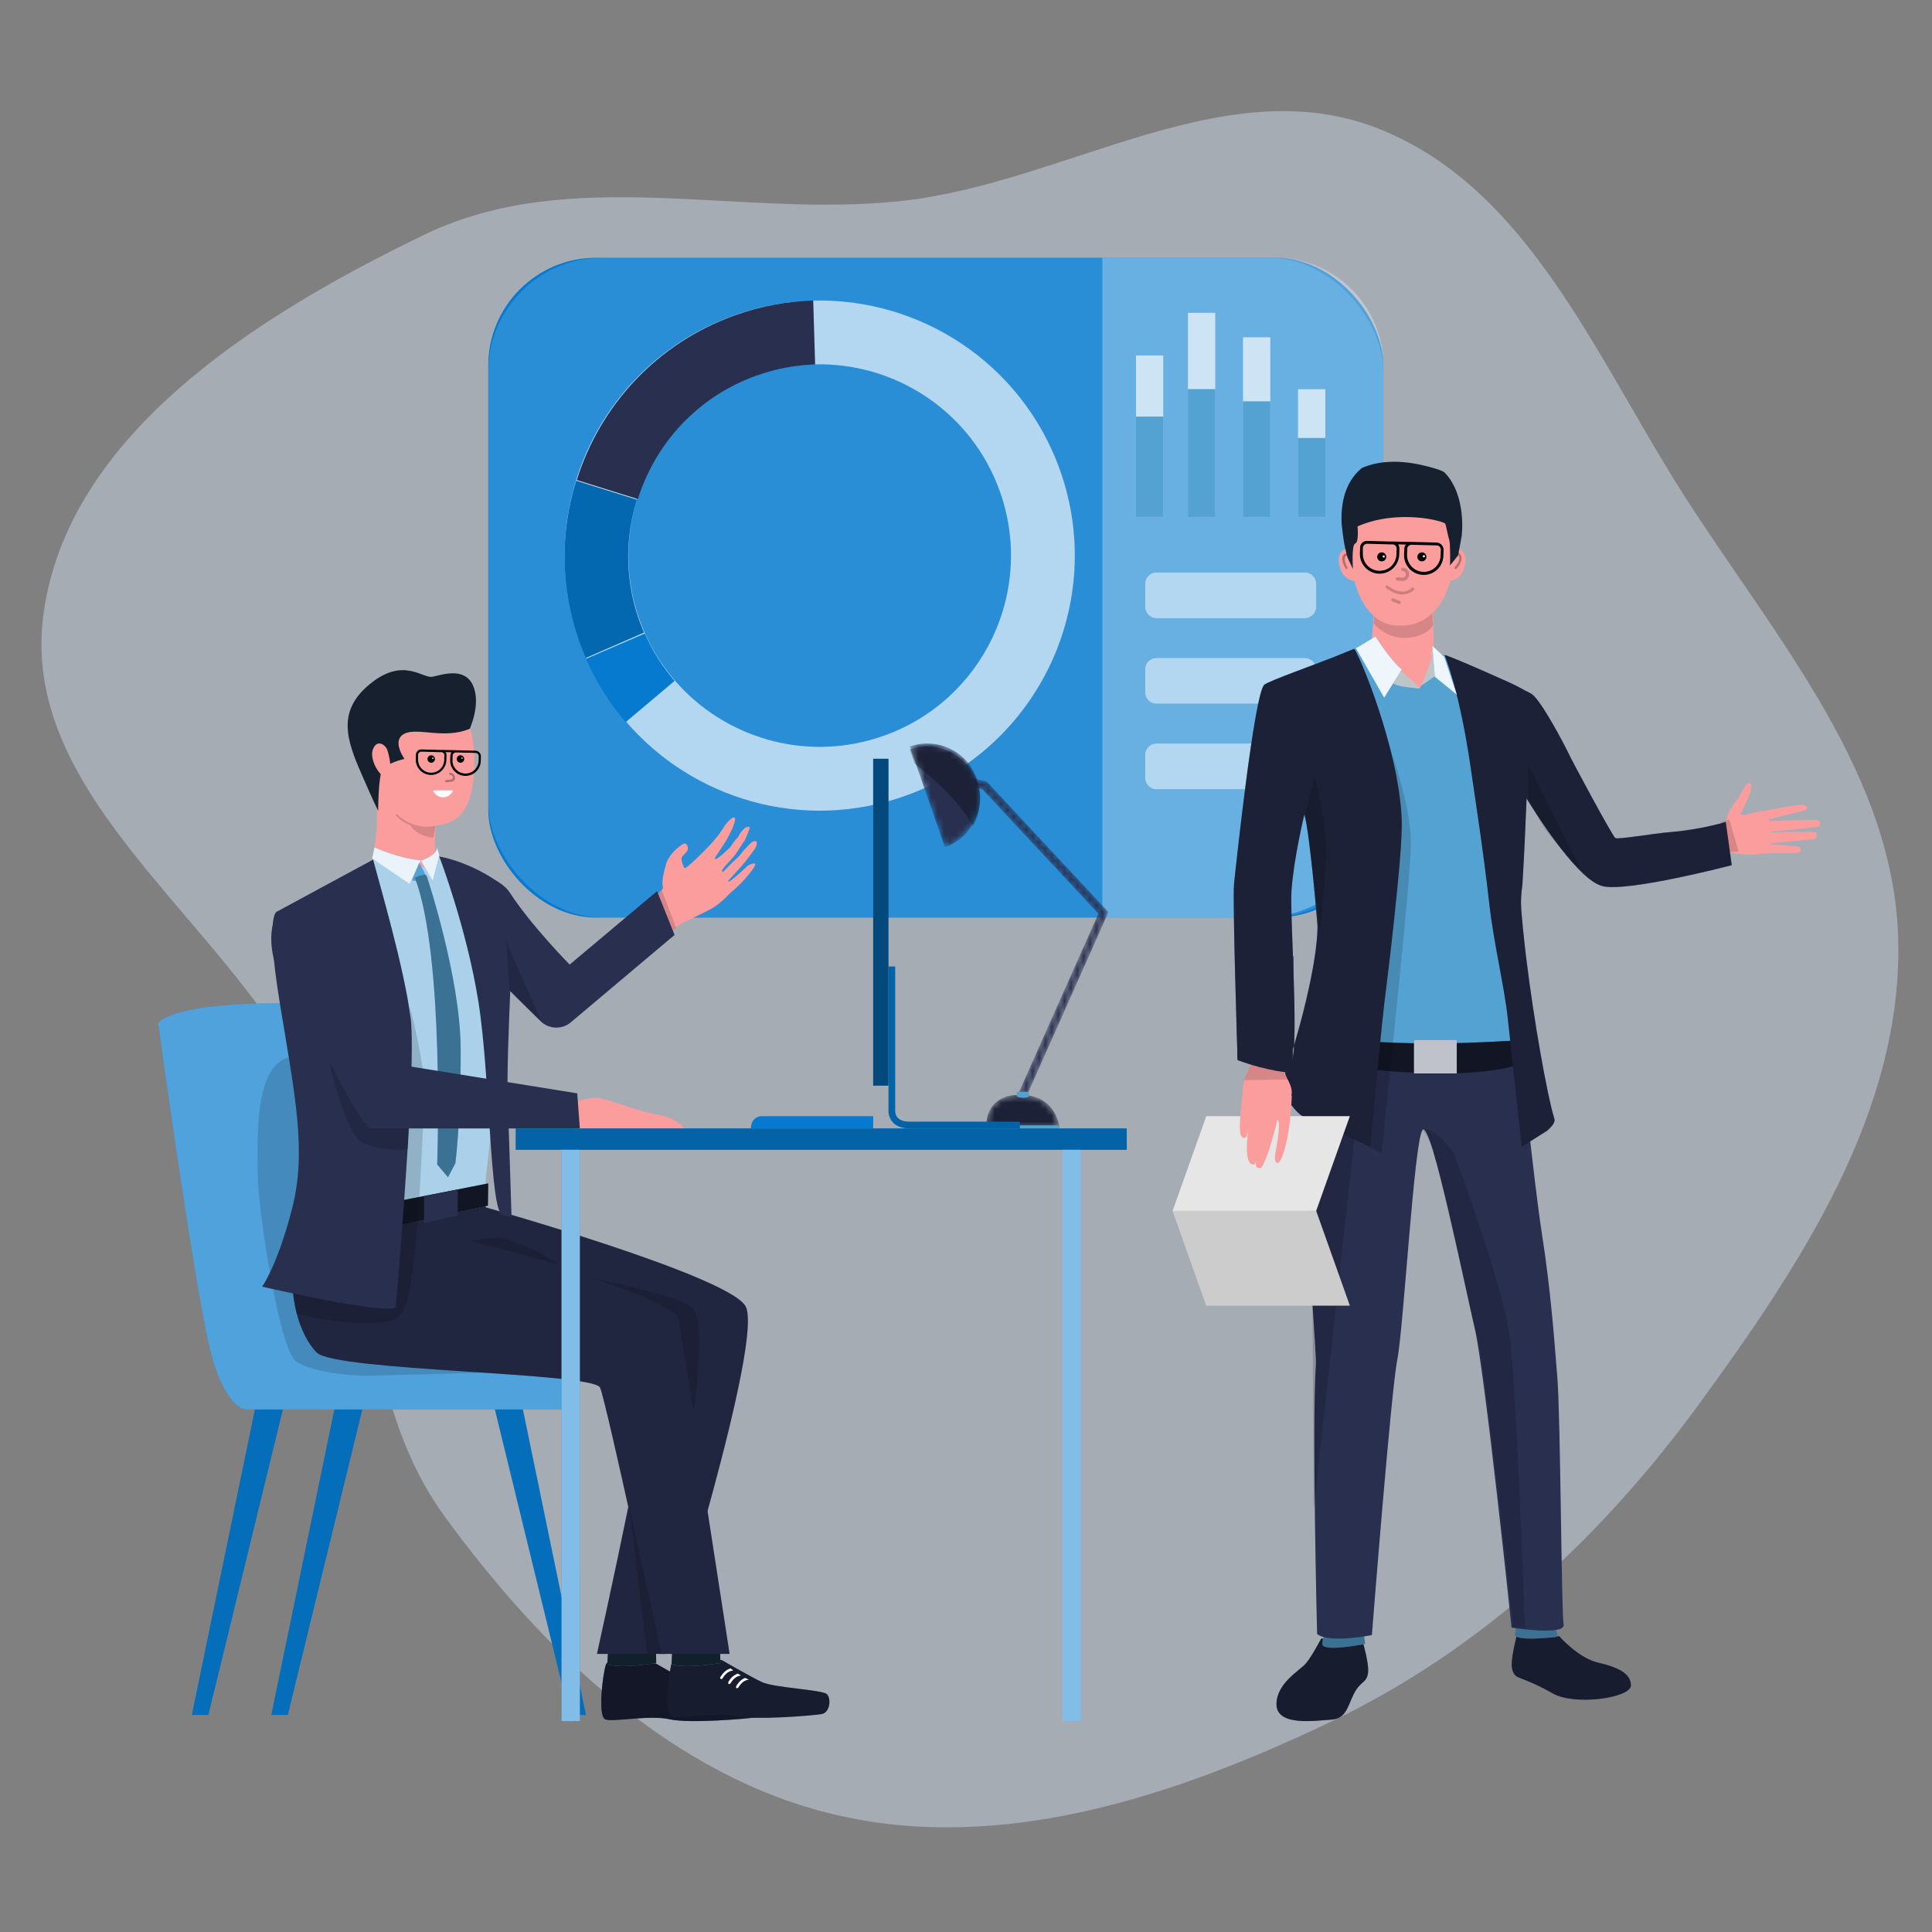 <svg width="304" height="304" viewBox="0 0 304 304" fill="none" xmlns="http://www.w3.org/2000/svg">
<rect x="0" y="0" width="304" height="304" fill="#808080" stroke="none"/>
<path opacity="0.45" fill-rule="evenodd" clip-rule="evenodd" d="M298.698 148.36C299.142 175.174 283.281 199.068 267.486 220.741C252.099 241.855 232.947 259.676 209.372 270.933C185.09 282.527 157.867 291.676 131.655 285.598C105.955 279.639 85.516 259.926 69.97 238.611C56.191 219.717 59.051 194.345 49.527 172.987C37.443 145.887 3.068 126.39 6.804 96.954C10.438 68.31 40.791 49.478 66.793 36.923C89.951 25.741 116.636 34.468 142.19 31.583C167.566 28.718 192.477 10.984 216.357 20.035C240.5 29.184 251.183 56.445 265.126 78.174C279.421 100.453 298.26 121.894 298.698 148.36Z" fill="#D6E2F4"/>
<rect x="76.817" y="40.553" width="140.865" height="103.835" rx="17" fill="#057ACF"/>
<rect opacity="0.15" x="76.817" y="40.553" width="140.865" height="103.835" rx="18" fill="white"/>
<g style="mix-blend-mode:overlay" opacity="0.3">
<path d="M173.452 40.553H200.683C210.072 40.553 217.683 48.164 217.683 57.553V125.05C217.683 135.73 209.025 144.387 198.346 144.387H173.452V40.553Z" fill="white"/>
</g>
<path fill-rule="evenodd" clip-rule="evenodd" d="M178.74 81.413H183.067V55.935H178.74V81.413Z" fill="#057ACF"/>
<path opacity="0.8" fill-rule="evenodd" clip-rule="evenodd" d="M178.74 81.413H183.067V55.935H178.74V81.413Z" fill="white"/>
<path fill-rule="evenodd" clip-rule="evenodd" d="M186.914 81.414H191.241V49.206H186.914V81.414Z" fill="#057ACF"/>
<path opacity="0.8" fill-rule="evenodd" clip-rule="evenodd" d="M186.914 81.414H191.241V49.206H186.914V81.414Z" fill="white"/>
<path fill-rule="evenodd" clip-rule="evenodd" d="M195.567 81.414H199.894V53.052H195.567V81.414Z" fill="#057ACF"/>
<path opacity="0.8" fill-rule="evenodd" clip-rule="evenodd" d="M195.567 81.414H199.894V53.052H195.567V81.414Z" fill="white"/>
<path fill-rule="evenodd" clip-rule="evenodd" d="M204.222 81.414H208.549V61.224H204.222V81.414Z" fill="#057ACF"/>
<path opacity="0.8" fill-rule="evenodd" clip-rule="evenodd" d="M204.222 81.414H208.549V61.224H204.222V81.414Z" fill="white"/>
<path fill-rule="evenodd" clip-rule="evenodd" d="M178.74 81.413H183.067V65.55H178.74V81.413Z" fill="#54A2D2"/>
<path fill-rule="evenodd" clip-rule="evenodd" d="M186.914 81.414H191.241V61.224H186.914V81.414Z" fill="#54A2D2"/>
<path fill-rule="evenodd" clip-rule="evenodd" d="M195.567 81.414H199.894V63.147H195.567V81.414Z" fill="#54A2D2"/>
<path fill-rule="evenodd" clip-rule="evenodd" d="M204.222 81.414H208.549V68.915H204.222V81.414Z" fill="#54A2D2"/>
<path fill-rule="evenodd" clip-rule="evenodd" d="M205.319 97.277H181.969C180.983 97.277 180.183 96.473 180.183 95.483V91.861C180.183 90.868 180.983 90.066 181.969 90.066H205.319C206.308 90.066 207.106 90.868 207.106 91.861V95.483C207.106 96.473 206.308 97.277 205.319 97.277Z" fill="#057ACF"/>
<path opacity="0.7" fill-rule="evenodd" clip-rule="evenodd" d="M205.319 97.277H181.969C180.983 97.277 180.183 96.473 180.183 95.483V91.861C180.183 90.868 180.983 90.066 181.969 90.066H205.319C206.308 90.066 207.106 90.868 207.106 91.861V95.483C207.106 96.473 206.308 97.277 205.319 97.277Z" fill="white"/>
<path fill-rule="evenodd" clip-rule="evenodd" d="M205.319 110.737H181.969C180.983 110.737 180.183 109.933 180.183 108.942V105.321C180.183 104.33 180.983 103.526 181.969 103.526H205.319C206.308 103.526 207.106 104.33 207.106 105.321V108.942C207.106 109.933 206.308 110.737 205.319 110.737Z" fill="#057ACF"/>
<path opacity="0.7" fill-rule="evenodd" clip-rule="evenodd" d="M205.319 110.737H181.969C180.983 110.737 180.183 109.933 180.183 108.942V105.321C180.183 104.33 180.983 103.526 181.969 103.526H205.319C206.308 103.526 207.106 104.33 207.106 105.321V108.942C207.106 109.933 206.308 110.737 205.319 110.737Z" fill="white"/>
<path fill-rule="evenodd" clip-rule="evenodd" d="M205.319 124.197H181.969C180.983 124.197 180.183 123.393 180.183 122.402V118.781C180.183 117.79 180.983 116.986 181.969 116.986H205.319C206.308 116.986 207.106 117.79 207.106 118.781V122.402C207.106 123.393 206.308 124.197 205.319 124.197Z" fill="#057ACF"/>
<path opacity="0.7" fill-rule="evenodd" clip-rule="evenodd" d="M205.319 124.197H181.969C180.983 124.197 180.183 123.393 180.183 122.402V118.781C180.183 117.79 180.983 116.986 181.969 116.986H205.319C206.308 116.986 207.106 117.79 207.106 118.781V122.402C207.106 123.393 206.308 124.197 205.319 124.197Z" fill="white"/>
<path fill-rule="evenodd" clip-rule="evenodd" d="M139.114 115.751C126.993 120.085 113.929 116.173 106.054 106.919C104.178 104.714 102.595 102.202 101.391 99.428C101.125 98.817 100.877 98.191 100.649 97.552C98.359 91.149 98.371 84.48 100.258 78.454C102.98 69.758 109.607 62.397 118.849 59.094C121.899 58.002 125.01 57.434 128.081 57.341C140.768 56.958 152.808 64.695 157.314 77.291C162.91 92.936 154.762 110.155 139.114 115.751ZM166.77 73.91C160.762 57.11 144.705 46.793 127.782 47.301C123.685 47.424 119.537 48.182 115.467 49.637C103.14 54.046 94.301 63.862 90.669 75.461C88.153 83.5 88.136 92.393 91.193 100.936C91.496 101.785 91.826 102.62 92.18 103.438C93.788 107.138 95.897 110.484 98.402 113.426C108.904 125.771 126.33 130.989 142.497 125.209C163.367 117.745 174.234 94.778 166.77 73.91Z" fill="#057ACF"/>
<path opacity="0.7" fill-rule="evenodd" clip-rule="evenodd" d="M139.114 115.751C126.993 120.085 113.929 116.173 106.054 106.919C104.178 104.714 102.595 102.202 101.391 99.428C101.125 98.817 100.877 98.191 100.649 97.552C98.359 91.149 98.371 84.48 100.258 78.454C102.98 69.758 109.607 62.397 118.849 59.094C121.899 58.002 125.01 57.434 128.081 57.341C140.768 56.958 152.808 64.695 157.314 77.291C162.91 92.936 154.762 110.155 139.114 115.751ZM166.77 73.91C160.762 57.11 144.705 46.793 127.782 47.301C123.685 47.424 119.537 48.182 115.467 49.637C103.14 54.046 94.301 63.862 90.669 75.461C88.153 83.5 88.136 92.393 91.193 100.936C91.496 101.785 91.826 102.62 92.18 103.438C93.788 107.138 95.897 110.484 98.402 113.426C108.904 125.771 126.33 130.989 142.497 125.209C163.367 117.745 174.234 94.778 166.77 73.91Z" fill="white"/>
<path fill-rule="evenodd" clip-rule="evenodd" d="M100.371 78.53L90.76 75.528C94.4 63.894 103.26 54.048 115.616 49.626C119.695 48.167 123.853 47.407 127.959 47.283L128.26 57.353C125.181 57.447 122.063 58.016 119.006 59.111C109.742 62.424 103.1 69.807 100.371 78.53Z" fill="#282F4F"/>
<path fill-rule="evenodd" clip-rule="evenodd" d="M101.337 99.531L92.166 103.527C91.813 102.712 91.484 101.88 91.182 101.034C88.14 92.52 88.156 83.657 90.662 75.645L100.209 78.628C98.33 84.633 98.317 91.28 100.598 97.662C100.825 98.298 101.072 98.922 101.337 99.531Z" fill="#057ACF"/>
<path opacity="0.15" fill-rule="evenodd" clip-rule="evenodd" d="M101.337 99.531L92.166 103.527C91.813 102.712 91.484 101.88 91.182 101.034C88.14 92.52 88.156 83.657 90.662 75.645L100.209 78.628C98.33 84.633 98.317 91.28 100.598 97.662C100.825 98.298 101.072 98.922 101.337 99.531Z" fill="black"/>
<path fill-rule="evenodd" clip-rule="evenodd" d="M98.454 113.621C95.937 110.692 93.818 107.359 92.202 103.674L101.459 99.681C102.668 102.444 104.259 104.945 106.144 107.141L98.454 113.621Z" fill="#057ACF"/>
<path fill-rule="evenodd" clip-rule="evenodd" d="M207.885 257.837C207.885 257.837 206.427 260.634 205.476 261.746C204.524 262.855 200.876 264.84 200.857 268.138C200.835 271.716 207.004 270.722 209.416 270.592C211.83 270.462 212.012 268.551 213.027 266.526C214.044 264.5 215.067 264.843 215.259 263.21C215.449 261.578 214.273 257.837 214.273 257.837H207.885Z" fill="#282F4F"/>
<path opacity="0.4" fill-rule="evenodd" clip-rule="evenodd" d="M207.885 257.837C207.885 257.837 206.427 260.634 205.476 261.746C204.524 262.855 200.876 264.84 200.857 268.138C200.835 271.716 207.004 270.722 209.416 270.592C211.83 270.462 212.012 268.551 213.027 266.526C214.044 264.5 215.067 264.843 215.259 263.21C215.449 261.578 214.273 257.837 214.273 257.837H207.885Z" fill="black"/>
<path fill-rule="evenodd" clip-rule="evenodd" d="M214.565 257.026C214.565 257.026 214.844 258.628 214.791 258.667C214.736 258.704 208.029 260.014 208.068 258.683C208.096 257.626 208.686 256.395 208.686 256.395L214.565 257.026Z" fill="#54A2D2"/>
<path opacity="0.3" fill-rule="evenodd" clip-rule="evenodd" d="M214.565 257.026C214.565 257.026 214.844 258.628 214.791 258.667C214.736 258.704 208.029 260.014 208.068 258.683C208.096 257.626 208.686 256.395 208.686 256.395L214.565 257.026Z" fill="black"/>
<path fill-rule="evenodd" clip-rule="evenodd" d="M245.355 257.48C245.355 257.48 248.36 260.891 251.415 261.606C254.467 262.322 256.6 263.233 256.625 265.192C256.647 267.151 247.841 268.44 244.346 266.466C239.133 263.52 238.604 264.409 238.026 262.935C237.448 261.464 238.72 257.525 238.683 257.054C238.636 256.476 245.355 257.48 245.355 257.48Z" fill="#282F4F"/>
<path opacity="0.4" fill-rule="evenodd" clip-rule="evenodd" d="M245.355 257.48C245.355 257.48 248.36 260.891 251.415 261.606C254.467 262.322 256.6 263.233 256.625 265.192C256.647 267.151 247.841 268.44 244.346 266.466C239.133 263.52 238.604 264.409 238.026 262.935C237.448 261.464 238.72 257.525 238.683 257.054C238.636 256.476 245.355 257.48 245.355 257.48Z" fill="black"/>
<path fill-rule="evenodd" clip-rule="evenodd" d="M244.739 255.912C244.739 255.912 245.141 257.51 245.081 257.545C245.022 257.578 238.153 258.403 238.361 257.12C238.53 256.082 238.77 254.952 238.77 254.952L244.739 255.912Z" fill="#54A2D2"/>
<path opacity="0.3" fill-rule="evenodd" clip-rule="evenodd" d="M244.739 255.912C244.739 255.912 245.141 257.51 245.081 257.545C245.022 257.578 238.153 258.403 238.361 257.12C238.53 256.082 238.77 254.952 238.77 254.952L244.739 255.912Z" fill="black"/>
<path fill-rule="evenodd" clip-rule="evenodd" d="M238.847 161.717C238.847 161.717 241.321 185.797 242.607 194.04C244.111 203.678 244.619 211.641 245.038 216.631C245.566 222.906 245.669 253.77 246.037 255.603C246.408 257.438 237.846 256.11 237.846 256.11C237.846 256.11 233.635 215.782 232.065 209.102C230.602 202.879 225.174 176.09 223.84 177.79C222.505 179.488 220.851 209.05 219.862 213.956C218.873 218.865 215.867 257.281 215.867 257.281C215.867 257.281 209.055 258.642 207.244 257.104C207.244 257.104 206.42 223.996 207.048 214.795C207.288 211.289 202.952 172.758 208.513 157.244C211.45 149.045 238.847 161.717 238.847 161.717Z" fill="#282F4F"/>
<path opacity="0.15" d="M213.71 173.645L206.693 237.658L206.342 172.264L213.71 173.645Z" fill="black"/>
<path fill-rule="evenodd" clip-rule="evenodd" d="M195.943 165.375C195.943 165.375 200.146 166.648 201.905 166.325C203.666 166.004 202.775 144.471 202.845 139.99C202.899 136.357 204.893 126.761 204.893 126.761L204.895 126.778L204.898 126.788L204.9 126.806C205.098 127.523 207.79 137.479 207.884 142.264C207.983 147.229 207.236 166.221 207.236 166.221L214.654 166.941L235.976 167.462L240.424 166.939C240.424 166.939 239.892 158.817 239.694 154.96C239.573 152.509 239.095 148.119 239.216 143.842C239.216 143.842 239.14 139.337 239.587 137.396C239.637 128.828 240.156 120.344 240.156 120.344C240.446 116.46 240.646 112.827 240.76 109.438C239.82 108.942 238.692 108.363 237.787 107.934C234.986 106.607 231.088 104.816 228.587 103.672C227.12 103.001 225.687 102.51 225.687 102.51C225.687 102.51 215.686 101.556 214.875 101.605C214.617 101.623 213.368 102.057 211.728 102.681C208.183 104.02 201.346 106.752 200.257 107.532C198.659 108.671 195.285 135.751 195.131 137.647C194.857 141.063 195.943 165.375 195.943 165.375Z" fill="#54A2D2"/>
<path fill-rule="evenodd" clip-rule="evenodd" d="M239.643 163.616C239.643 163.616 225.118 164.876 212.395 163.616V167.865C212.395 167.865 231.502 170.674 240.279 167.055L239.643 163.616Z" fill="#282F4F"/>
<path opacity="0.54" fill-rule="evenodd" clip-rule="evenodd" d="M239.643 163.616C239.643 163.616 225.118 164.876 212.395 163.616V167.865C212.395 167.865 231.502 170.674 240.279 167.055L239.643 163.616Z" fill="black"/>
<path fill-rule="evenodd" clip-rule="evenodd" d="M227.299 103.046C227.299 103.046 229.672 108.615 231.454 121.061C232.14 125.842 233.408 133.889 234.328 142.103V142.106C235.056 148.579 236.717 155.224 237.242 160.18C237.79 165.315 239.436 180.441 239.436 180.441L243.428 177.926C243.998 177.402 244.797 176.717 244.565 175.978C243.467 172.439 241.365 160.741 240.124 150.544L240.122 150.522C240.062 150.032 240.006 149.544 239.949 149.061C239.947 149.037 239.944 149.01 239.942 148.983C239.707 146.946 239.512 144.99 239.374 143.202C239.268 141.83 239.364 140.49 239.552 139.177C240.109 130.024 240.386 120.376 240.386 120.376C240.677 116.425 240.845 112.736 240.958 109.295C240.312 108.8 238.883 108.039 237.881 107.563C237.881 107.563 228.967 103.529 227.299 103.046Z" fill="#282F4F"/>
<path opacity="0.3" fill-rule="evenodd" clip-rule="evenodd" d="M227.299 103.046C227.299 103.046 229.672 108.615 231.454 121.061C232.14 125.842 233.408 133.889 234.328 142.103V142.106C235.056 148.579 236.717 155.224 237.242 160.18C237.79 165.315 239.436 180.441 239.436 180.441L243.428 177.926C243.998 177.402 244.797 176.717 244.565 175.978C243.467 172.439 241.365 160.741 240.124 150.544L240.122 150.522C240.062 150.032 240.006 149.544 239.949 149.061C239.947 149.037 239.944 149.01 239.942 148.983C239.707 146.946 239.512 144.99 239.374 143.202C239.268 141.83 239.364 140.49 239.552 139.177C240.109 130.024 240.386 120.376 240.386 120.376C240.677 116.425 240.845 112.736 240.958 109.295C240.312 108.8 238.883 108.039 237.881 107.563C237.881 107.563 228.967 103.529 227.299 103.046Z" fill="black"/>
<path fill-rule="evenodd" clip-rule="evenodd" d="M226.813 105.93C226.813 105.93 227.076 109.686 223.885 109.774C220.697 109.861 218.164 106.811 218.164 106.811L223.459 108.17L226.681 105.449L226.813 105.93Z" fill="#54A2D2"/>
<path fill-rule="evenodd" clip-rule="evenodd" d="M271.724 128.706C271.419 130.13 269.125 130.792 269.125 130.792L270.509 134.774C270.509 134.774 271.76 134.421 272.143 134.222C272.272 134.153 272.67 134.209 273.229 134.288C274.27 134.434 275.867 134.659 277.31 134.304C278.287 134.264 280.815 134.175 282.016 134.251C283.522 134.35 283.398 133.68 283.288 133.423C283.165 133.132 280.365 132.955 278.623 132.873C278.638 132.811 278.651 132.748 278.663 132.684C280.862 132.476 284.906 132.092 285.34 132.046C285.936 131.982 286.009 131.228 285.685 131.001C285.415 130.81 281.037 130.909 278.702 130.976C278.699 130.944 278.696 130.912 278.693 130.88C281.145 130.638 285.912 130.158 286.169 130.065C286.517 129.939 286.408 129.158 286.118 129.069C285.748 128.955 280.815 129.104 278.362 129.187C278.336 129.096 278.309 129.008 278.281 128.922C280.131 128.473 283.374 127.683 283.841 127.561C284.503 127.391 284.469 126.984 283.938 126.672C283.542 126.439 279.516 127.215 277.47 127.63C277.101 127.589 276.395 127.768 275.708 127.943C274.726 128.193 273.785 128.431 273.939 127.997C274.004 127.809 274.167 127.469 274.366 127.053C274.978 125.771 275.932 123.775 275.438 123.331C274.973 122.911 274.41 123.971 273.955 124.825C273.772 125.17 273.606 125.482 273.472 125.649L273.468 125.654C273.114 126.095 271.986 127.5 271.724 128.706Z" fill="#FC9D9D"/>
<path opacity="0.15" d="M271.276 134.039L270.815 129.337L271.821 129.029L272.128 128.974L273.579 134.039H271.276Z" fill="black"/>
<path fill-rule="evenodd" clip-rule="evenodd" d="M225.48 95.536C225.48 95.536 225.478 101.096 225.679 102.3C225.893 103.592 219.609 107.332 215.553 102.975C215.553 102.975 216.374 96.903 216.119 94.761C215.865 92.615 225.48 95.536 225.48 95.536Z" fill="#FC9D9D"/>
<path opacity="0.15" fill-rule="evenodd" clip-rule="evenodd" d="M225.48 95.536C225.48 95.536 225.279 96.915 225.48 98.118C225.694 99.411 220.175 102.475 216.119 98.118C216.119 98.118 216.374 96.903 216.119 94.761C215.865 92.615 225.48 95.536 225.48 95.536Z" fill="black"/>
<path opacity="0.9" fill-rule="evenodd" clip-rule="evenodd" d="M225.856 106.338L222.972 108.334C222.972 108.334 225.395 103.529 225.444 101.604L225.856 106.338Z" fill="white"/>
<path opacity="0.2" fill-rule="evenodd" clip-rule="evenodd" d="M225.856 106.338L222.972 108.334C222.972 108.334 225.395 103.529 225.444 101.604L225.856 106.338Z" fill="black"/>
<path fill-rule="evenodd" clip-rule="evenodd" d="M225.375 101.604L227.25 103.361L229.221 109.295L225.769 106.482L225.375 101.604Z" fill="#54A2D2"/>
<path opacity="0.9" fill-rule="evenodd" clip-rule="evenodd" d="M225.375 101.604L227.25 103.361L229.221 109.295L225.769 106.482L225.375 101.604Z" fill="white"/>
<path fill-rule="evenodd" clip-rule="evenodd" d="M225.376 103.046C225.376 103.046 224.629 105.809 223.41 108.334C223.41 108.334 220.581 105.718 219.689 104.785C218.798 103.852 225.376 103.046 225.376 103.046Z" fill="#FC9D9D"/>
<path fill-rule="evenodd" clip-rule="evenodd" d="M272.491 136.137C272.491 136.137 256.157 140.413 252.163 139.435C250.317 138.983 247.885 136.451 245.574 133.474C244.813 132.494 244.067 131.465 243.355 130.445L243.352 130.44C240.518 126.373 238.296 122.475 238.296 122.475C238.296 122.475 229.918 112.716 236.642 108.364C236.642 108.364 239.475 108.081 241.089 109.263C242.576 110.353 246.197 117.223 246.785 118.498C247.371 119.768 253.74 131.597 254.165 131.863C254.593 132.128 260.052 131.158 262.936 130.919C267.637 130.529 271.547 129.342 271.547 129.342L272.491 136.137Z" fill="#282F4F"/>
<path opacity="0.3" fill-rule="evenodd" clip-rule="evenodd" d="M272.491 136.137C272.491 136.137 256.157 140.413 252.163 139.435C250.317 138.983 247.885 136.451 245.574 133.474C244.813 132.494 244.067 131.465 243.355 130.445L243.352 130.44C240.518 126.373 238.296 122.475 238.296 122.475C238.296 122.475 229.918 112.716 236.642 108.364C236.642 108.364 239.475 108.081 241.089 109.263C242.576 110.353 246.197 117.223 246.785 118.498C247.371 119.768 253.74 131.597 254.165 131.863C254.593 132.128 260.052 131.158 262.936 130.919C267.637 130.529 271.547 129.342 271.547 129.342L272.491 136.137Z" fill="black"/>
<path opacity="0.9" fill-rule="evenodd" clip-rule="evenodd" d="M220.367 105.449L223.452 108.334C223.452 108.334 219.805 108.093 219.125 107.487L220.367 105.449Z" fill="white"/>
<path opacity="0.2" fill-rule="evenodd" clip-rule="evenodd" d="M220.367 105.449L223.452 108.334C223.452 108.334 219.805 108.093 219.125 107.487L220.367 105.449Z" fill="black"/>
<path fill-rule="evenodd" clip-rule="evenodd" d="M216.426 100.161C216.426 100.161 218.925 104.07 220.568 105.346L217.798 109.775L213.356 102.007L216.426 100.161Z" fill="#54A2D2"/>
<path opacity="0.9" fill-rule="evenodd" clip-rule="evenodd" d="M216.426 100.161C216.426 100.161 218.925 104.07 220.568 105.346L217.798 109.775L213.356 102.007L216.426 100.161Z" fill="white"/>
<path opacity="0.15" d="M222 132.658C222 126.764 218.93 117.922 217.395 114.237C217.702 117.614 218.592 125.474 219.698 129.895C220.803 134.316 216.167 170.575 214.632 180.093L217.395 181.474C218.163 173.492 222 138.553 222 132.658Z" fill="black"/>
<path fill-rule="evenodd" clip-rule="evenodd" d="M203.216 140.104C202.908 144.254 204.663 167.214 202.913 167.537C201.161 167.857 194.725 166.444 194.725 166.444C194.725 166.444 193.918 141.682 194.176 139.088C194.365 137.198 197.372 108.862 198.959 107.723C199.877 107.065 206.67 104.656 210.004 103.342C210.614 103.1 212.543 102.291 213.09 102.084C213.796 102.872 219.957 117.331 220.542 128.608C220.719 132.042 219.917 139.292 219.305 145.214C218.653 151.532 217.929 156.464 217.398 161.746C216.355 172.156 215.624 180.441 215.624 180.441L205.268 175.828C203.592 174.989 201.27 171.546 201.902 169.781C204.296 163.072 207.31 151.613 207.312 145.726C207.312 145.726 206.158 131.311 205.243 128.143C205.243 128.143 203.609 134.828 203.216 140.104Z" fill="#282F4F"/>
<path opacity="0.3" fill-rule="evenodd" clip-rule="evenodd" d="M203.216 140.104C202.908 144.254 204.663 167.214 202.913 167.537C201.161 167.857 194.725 166.444 194.725 166.444C194.725 166.444 193.918 141.682 194.176 139.088C194.365 137.198 197.372 108.862 198.959 107.723C199.877 107.065 206.67 104.656 210.004 103.342C210.614 103.1 212.543 102.291 213.09 102.084C213.796 102.872 219.957 117.331 220.542 128.608C220.719 132.042 219.917 139.292 219.305 145.214C218.653 151.532 217.929 156.464 217.398 161.746C216.355 172.156 215.624 180.441 215.624 180.441L205.268 175.828C203.592 174.989 201.27 171.546 201.902 169.781C204.296 163.072 207.31 151.613 207.312 145.726C207.312 145.726 206.158 131.311 205.243 128.143C205.243 128.143 203.609 134.828 203.216 140.104Z" fill="black"/>
<path fill-rule="evenodd" clip-rule="evenodd" d="M222.49 168.904H229.221V163.616H222.49V168.904Z" fill="#282F4F"/>
<path opacity="0.7" fill-rule="evenodd" clip-rule="evenodd" d="M222.49 168.904H229.221V163.616H222.49V168.904Z" fill="white"/>
<path fill-rule="evenodd" clip-rule="evenodd" d="M207.096 190.536H184.51L189.808 175.634H212.394L207.096 190.536Z" fill="white"/>
<path opacity="0.1" fill-rule="evenodd" clip-rule="evenodd" d="M207.096 190.536H184.51L189.808 175.634H212.394L207.096 190.536Z" fill="black"/>
<path fill-rule="evenodd" clip-rule="evenodd" d="M189.808 205.438H212.394L207.096 190.536H184.51L189.808 205.438Z" fill="white"/>
<path opacity="0.2" fill-rule="evenodd" clip-rule="evenodd" d="M189.808 205.438H212.394L207.096 190.536H184.51L189.808 205.438Z" fill="black"/>
<path fill-rule="evenodd" clip-rule="evenodd" d="M201.872 167.874C201.872 167.874 201.993 168.265 202.207 168.921C202.572 170.054 203.755 171.344 203.028 172.889C202.298 174.432 196.826 173.46 195.992 172.741C195.162 172.02 195.504 169.658 197.415 166.624C199.328 163.593 201.872 167.874 201.872 167.874Z" fill="#FC9D9D"/>
<path fill-rule="evenodd" clip-rule="evenodd" d="M203.26 172.439C203.26 172.439 203.205 174.924 202.797 177.684C202.437 180.105 201.647 183.059 201.022 182.979C200.075 182.856 201.007 180.506 201.197 178.083C201.372 175.85 200.95 176.264 200.95 176.264C200.95 176.264 201.077 176.151 200.397 178.548C199.667 181.125 198.775 183.861 198.262 183.805C197.627 183.734 197.552 183.673 197.66 182.695C197.475 183.245 197.292 183.272 197.047 183.218C195.787 182.94 196.249 178.993 196.434 177.425C196.284 178.628 196.042 179.496 195.382 178.836C194.627 178.083 195.544 172.532 195.674 170.512C195.817 168.309 203.26 172.439 203.26 172.439Z" fill="#FC9D9D"/>
<mask id="mask0_898_6707" style="mask-type:luminance" maskUnits="userSpaceOnUse" x="151" y="122" width="24" height="51">
<path fill-rule="evenodd" clip-rule="evenodd" d="M174.414 143.517L161.757 171.967L161.417 172.73C160.754 172.804 160.209 172.651 160.01 172.585L172.824 143.782L154.559 124.183L151.817 123.587L152.104 122.274L155.257 122.961L174.414 143.517Z" fill="white"/>
</mask>
<g mask="url(#mask0_898_6707)">
<path fill-rule="evenodd" clip-rule="evenodd" d="M174.414 143.517L161.757 171.967L161.417 172.73C160.754 172.804 160.209 172.651 160.01 172.585L172.824 143.782L154.559 124.183L151.817 123.587L152.104 122.274L155.257 122.961L174.414 143.517Z" fill="#282F4F"/>
</g>
<path opacity="0.15" d="M196.863 167.444L201.737 168.119L202.607 169.865L195.75 169.961L196.863 167.444Z" fill="black"/>
<path fill-rule="evenodd" clip-rule="evenodd" d="M203.503 150.493L203.397 168.829C203.397 168.829 199.746 168.666 194.716 166.803L194.368 140.947L203.503 150.493Z" fill="#282F4F"/>
<path opacity="0.3" fill-rule="evenodd" clip-rule="evenodd" d="M203.503 150.493L203.397 168.829C203.397 168.829 199.746 168.666 194.716 166.803L194.368 140.947L203.503 150.493Z" fill="black"/>
<mask id="mask1_898_6707" style="mask-type:luminance" maskUnits="userSpaceOnUse" x="155" y="172" width="12" height="6">
<path fill-rule="evenodd" clip-rule="evenodd" d="M155.197 177.556H166.721C166.721 177.556 166.701 177.26 166.594 176.809C166.248 175.352 164.985 172.269 160.501 172.269C156.016 172.269 155.288 175.354 155.195 176.809C155.166 177.26 155.197 177.556 155.197 177.556Z" fill="white"/>
</mask>
<g mask="url(#mask1_898_6707)">
<path fill-rule="evenodd" clip-rule="evenodd" d="M155.197 177.556H166.721C166.721 177.556 166.701 177.26 166.594 176.809C166.248 175.352 164.985 172.269 160.501 172.269C156.016 172.269 155.288 175.354 155.195 176.809C155.166 177.26 155.197 177.556 155.197 177.556Z" fill="#282F4F"/>
<path opacity="0.3" fill-rule="evenodd" clip-rule="evenodd" d="M155.197 177.556H166.721C166.721 177.556 166.701 177.26 166.594 176.809C166.248 175.352 164.985 172.269 160.501 172.269C156.016 172.269 155.288 175.354 155.195 176.809C155.166 177.26 155.197 177.556 155.197 177.556Z" fill="black"/>
</g>
<mask id="mask2_898_6707" style="mask-type:luminance" maskUnits="userSpaceOnUse" x="143" y="116" width="12" height="18">
<path fill-rule="evenodd" clip-rule="evenodd" d="M143.164 117.468L148.685 133.331C150.612 132.641 152.131 131.301 153.087 129.641C154.273 127.582 154.591 125.025 153.746 122.599C152.222 118.22 147.484 115.922 143.164 117.468Z" fill="white"/>
</mask>
<g mask="url(#mask2_898_6707)">
<path fill-rule="evenodd" clip-rule="evenodd" d="M143.164 117.468L148.685 133.331C150.612 132.641 152.131 131.301 153.087 129.641C154.273 127.582 154.591 125.025 153.746 122.599C152.222 118.22 147.484 115.922 143.164 117.468Z" fill="#282F4F"/>
</g>
<path fill-rule="evenodd" clip-rule="evenodd" d="M161.913 171.806V172.56C161.715 172.646 161.522 172.699 161.338 172.726C160.738 172.815 160.244 172.631 160.064 172.551C160.016 172.53 159.99 172.515 159.99 172.515V171.788L160.317 171.791L161.646 171.803L161.913 171.806Z" fill="#54A2D2"/>
<path fill-rule="evenodd" clip-rule="evenodd" d="M155.197 177.557H166.721C166.721 177.557 166.701 177.366 166.594 177.076H155.195C155.166 177.366 155.197 177.557 155.197 177.557Z" fill="#54A2D2"/>
<path opacity="0.3" fill-rule="evenodd" clip-rule="evenodd" d="M143.164 117.944L143.946 120.163C146.712 122.345 151.004 126.12 153.087 129.966C154.273 127.933 154.591 125.408 153.746 123.011C152.222 118.686 147.484 116.416 143.164 117.944Z" fill="black"/>
<path fill-rule="evenodd" clip-rule="evenodd" d="M44.606 221.407L32.786 269.854H30.183L40.206 221.302L44.606 221.407Z" fill="#057ACF"/>
<path opacity="0.1" fill-rule="evenodd" clip-rule="evenodd" d="M44.606 221.407L32.786 269.854H30.183L40.206 221.302L44.606 221.407Z" fill="black"/>
<path fill-rule="evenodd" clip-rule="evenodd" d="M57.106 221.407L45.286 269.854H42.683L52.706 221.302L57.106 221.407Z" fill="#057ACF"/>
<path opacity="0.1" fill-rule="evenodd" clip-rule="evenodd" d="M57.106 221.407L45.286 269.854H42.683L52.706 221.302L57.106 221.407Z" fill="black"/>
<path fill-rule="evenodd" clip-rule="evenodd" d="M77.779 221.407L89.599 269.854H92.202L82.179 221.302L77.779 221.407Z" fill="#057ACF"/>
<path opacity="0.1" fill-rule="evenodd" clip-rule="evenodd" d="M77.779 221.407L89.599 269.854H92.202L82.179 221.302L77.779 221.407Z" fill="black"/>
<path fill-rule="evenodd" clip-rule="evenodd" d="M88.778 221.783H38.664C38.664 221.783 35.173 221.702 32.836 211.387C30.206 199.787 24.895 161.032 24.895 161.032C24.895 161.032 26.303 157.427 48.334 157.888L87.785 208.942C87.785 208.942 89.131 216.991 88.778 221.783Z" fill="#057ACF"/>
<path opacity="0.3" fill-rule="evenodd" clip-rule="evenodd" d="M88.778 221.783H38.664C38.664 221.783 35.173 221.702 32.836 211.387C30.206 199.787 24.895 161.032 24.895 161.032C24.895 161.032 26.303 157.427 48.334 157.888L87.785 208.942C87.785 208.942 89.131 216.991 88.778 221.783Z" fill="white"/>
<path opacity="0.15" d="M46.539 214.171C43.961 212.329 40.553 190.224 40.553 184.697C40.553 179.171 39.669 165.302 47.461 166.276C62.197 168.118 75.553 216.013 75.553 216.013L58.053 216.474C55.289 216.474 49.118 216.013 46.539 214.171Z" fill="black"/>
<path fill-rule="evenodd" clip-rule="evenodd" d="M90.279 173.549C90.279 173.549 92.823 172.395 94.731 172.861C96.64 173.326 101.109 175.066 103.317 175.357C105.525 175.646 107.628 176.984 107.586 177.751C107.545 178.516 90.541 179.143 90.459 177.398C90.378 175.654 90.279 173.549 90.279 173.549Z" fill="#FC9D9D"/>
<path fill-rule="evenodd" clip-rule="evenodd" d="M103.363 141.984C103.363 141.984 99.983 144.128 99.909 144.783C99.787 145.869 100.483 149.243 100.567 149.195C100.651 149.147 105.664 146.763 105.664 146.763L103.363 141.984Z" fill="#FC9D9D"/>
<path fill-rule="evenodd" clip-rule="evenodd" d="M103.172 261.743C103.172 261.743 107.469 264.243 109.415 265.173C111.361 266.105 118.931 266.389 119.678 267.085C120.424 267.784 120.144 269.999 118.889 270.221C117.634 270.445 108.429 271.235 105.361 270.527C102.292 269.816 96.547 270.985 95.276 270.558C94.006 270.132 94.844 263.424 95.339 261.919C95.835 260.414 103.172 261.743 103.172 261.743Z" fill="#282F4F"/>
<path opacity="0.5" fill-rule="evenodd" clip-rule="evenodd" d="M103.172 261.743C103.172 261.743 107.469 264.243 109.415 265.173C111.361 266.105 118.931 266.389 119.678 267.085C120.424 267.784 120.144 269.999 118.889 270.221C117.634 270.445 108.429 271.235 105.361 270.527C102.292 269.816 96.547 270.985 95.276 270.558C94.006 270.132 94.844 263.424 95.339 261.919C95.835 260.414 103.172 261.743 103.172 261.743Z" fill="black"/>
<path fill-rule="evenodd" clip-rule="evenodd" d="M113.592 261.227C113.592 261.227 117.889 263.727 119.835 264.656C121.781 265.588 129.351 265.873 130.098 266.569C130.844 267.267 130.564 269.483 129.309 269.704C128.053 269.928 118.849 270.718 115.781 270.01C112.712 269.3 106.967 270.468 105.696 270.042C104.426 269.615 105.264 262.908 105.759 261.402C106.254 259.897 113.592 261.227 113.592 261.227Z" fill="#282F4F"/>
<path opacity="0.4" fill-rule="evenodd" clip-rule="evenodd" d="M113.592 261.227C113.592 261.227 117.889 263.727 119.835 264.656C121.781 265.588 129.351 265.873 130.098 266.569C130.844 267.267 130.564 269.483 129.309 269.704C128.053 269.928 118.849 270.718 115.781 270.01C112.712 269.3 106.967 270.468 105.696 270.042C104.426 269.615 105.264 262.908 105.759 261.402C106.254 259.897 113.592 261.227 113.592 261.227Z" fill="black"/>
<path fill-rule="evenodd" clip-rule="evenodd" d="M103.194 258.899L103.26 261.659C103.26 261.659 97.607 262.668 95.567 261.83L95.71 258.798L103.194 258.899Z" fill="#54A2D2"/>
<path opacity="0.8" fill-rule="evenodd" clip-rule="evenodd" d="M103.194 258.899L103.26 261.659C103.26 261.659 97.607 262.668 95.567 261.83L95.71 258.798L103.194 258.899Z" fill="black"/>
<path fill-rule="evenodd" clip-rule="evenodd" d="M113.291 258.899L113.356 261.659C113.356 261.659 107.704 262.668 105.664 261.83L105.806 258.798L113.291 258.899Z" fill="#54A2D2"/>
<path opacity="0.8" fill-rule="evenodd" clip-rule="evenodd" d="M113.291 258.899L113.356 261.659C113.356 261.659 107.704 262.668 105.664 261.83L105.806 258.798L113.291 258.899Z" fill="black"/>
<path fill-rule="evenodd" clip-rule="evenodd" d="M59.855 193.557C59.855 193.557 92.696 200.551 97.821 202.736C102.947 204.919 106.022 205.82 106.406 206.91C106.791 208.003 114.799 260.24 114.799 260.24H103.908C103.908 260.24 95.451 220.791 94.426 218.349C93.401 215.906 52.783 215.778 49.836 212.823C46.889 209.868 44.327 201.772 47.53 194.512C50.733 187.25 59.855 193.557 59.855 193.557Z" fill="#282F4F"/>
<path opacity="0.2" fill-rule="evenodd" clip-rule="evenodd" d="M59.855 193.557C59.855 193.557 92.696 200.551 97.821 202.736C102.947 204.919 106.022 205.82 106.406 206.91C106.791 208.003 114.799 260.24 114.799 260.24H103.908C103.908 260.24 95.451 220.791 94.426 218.349C93.401 215.906 52.783 215.778 49.836 212.823C46.889 209.868 44.327 201.772 47.53 194.512C50.733 187.25 59.855 193.557 59.855 193.557Z" fill="black"/>
<path fill-rule="evenodd" clip-rule="evenodd" d="M76.497 189.999C76.497 189.999 114.183 200.609 117.268 205.458C120.409 210.399 104.703 260.241 104.703 260.241H93.933C93.933 260.241 104.319 213.541 103.036 211.49C101.754 209.436 44.957 211.426 55.534 194.62C66.112 177.811 76.497 189.999 76.497 189.999Z" fill="#282F4F"/>
<path opacity="0.2" fill-rule="evenodd" clip-rule="evenodd" d="M76.497 189.999C76.497 189.999 114.183 200.609 117.268 205.458C120.409 210.399 104.703 260.241 104.703 260.241H93.933C93.933 260.241 104.319 213.541 103.036 211.49C101.754 209.436 44.957 211.426 55.534 194.62C66.112 177.811 76.497 189.999 76.497 189.999Z" fill="black"/>
<path fill-rule="evenodd" clip-rule="evenodd" d="M117.952 132.829C117.565 133.213 116.938 133.868 116.554 134.395C116.14 134.965 115.58 135.36 115.16 135.787C114.327 136.636 113.73 137.266 113.716 137.214C113.696 137.146 113.416 137.199 113.792 136.668C114.244 136.03 115.497 134.88 116.09 133.891C116.427 133.331 117.201 132.201 117.201 132.201C117.201 132.201 118.06 130.281 117.966 130.196C117.463 129.735 116.514 130.888 116.154 131.709C115.662 132.118 114.88 133.328 114.88 133.328C114.88 133.328 112.766 135.436 112.474 135.147C112.35 135.024 113.498 133.579 114.408 131.991C115.252 130.516 115.871 128.893 115.612 128.689C115.172 128.341 114.064 129.883 114.064 129.883C114.064 129.883 113.343 131.003 113.077 131.359C112.764 131.774 111.734 132.948 111.734 132.948C111.734 132.948 107.967 136.873 107.714 136.574C107.462 136.277 107.124 135.241 107.276 134.919C107.428 134.597 108.01 134.144 108.163 133.822C108.315 133.5 108.243 132.955 107.869 132.747C107.496 132.538 106.177 133.83 106.177 133.83C106.177 133.83 105.112 134.886 104.825 135.883C103.83 139.334 104.434 139.349 104.295 139.789C104.13 140.309 98.548 145.014 98.548 145.014C98.548 145.014 93.698 149.317 92.789 150.042L95.837 153.842C96.966 153.24 105.084 147.291 106.904 145.46C106.904 145.46 109.853 144.062 111.677 143.125C113.501 142.186 114.84 140.488 115.315 140.145C115.385 140.094 116.906 138.862 118.39 136.853C119.67 135.121 117.686 136.194 117.686 136.194C117.686 136.194 114.757 138.99 114.584 138.725C114.451 138.521 116.138 137.087 117.573 135.185C117.942 134.696 118.305 134.213 118.634 133.765C119.499 132.591 119.048 131.742 117.952 132.829Z" fill="#FC9D9D"/>
<path opacity="0.15" d="M104.105 140.026L103.184 140.947L105.026 146.934L106.407 146.013L104.105 140.026Z" fill="black"/>
<path fill-rule="evenodd" clip-rule="evenodd" d="M72.62 137.359C74.045 136.617 78.799 138.241 80.203 140.426C83.466 145.505 89.635 151.777 89.635 151.777L103.389 140.226L106.144 147.111L89.819 160.86C88.428 162.032 86.376 161.96 85.07 160.694C80.781 156.533 71.955 147.786 71.274 145.599C70.373 142.702 69.896 138.775 72.62 137.359Z" fill="#282F4F"/>
<path fill-rule="evenodd" clip-rule="evenodd" d="M67.774 108.153C67.774 108.153 74.564 109.17 74.631 119.519C74.697 129.868 70.329 130.844 63.714 129.329C59.731 128.417 55.992 123.348 57.456 114.434C58.921 105.521 67.774 108.153 67.774 108.153Z" fill="#FC9D9D"/>
<path fill-rule="evenodd" clip-rule="evenodd" d="M68.655 134.773C68.655 134.773 77.656 138.036 79.001 140.079C80.346 142.125 79.477 160.521 78.709 167.102C77.94 173.68 75.827 187.865 76.339 189.781L55.399 194.382C55.399 194.382 48.675 169.977 48.483 166.079C48.291 162.181 43.36 144.038 45.73 142.569C48.099 141.097 58.409 135.347 58.409 135.347L68.655 134.773Z" fill="#54A2D2"/>
<path opacity="0.5" fill-rule="evenodd" clip-rule="evenodd" d="M68.655 134.773C68.655 134.773 77.656 138.036 79.001 140.079C80.346 142.125 79.477 160.521 78.709 167.102C77.94 173.68 75.827 187.865 76.339 189.781L55.399 194.382C55.399 194.382 48.675 169.977 48.483 166.079C48.291 162.181 43.36 144.038 45.73 142.569C48.099 141.097 58.409 135.347 58.409 135.347L68.655 134.773Z" fill="white"/>
<path fill-rule="evenodd" clip-rule="evenodd" d="M55.732 194.382L54.702 190.554L76.817 186.21L76.77 189.709L55.732 194.382Z" fill="#282F4F"/>
<path opacity="0.54" fill-rule="evenodd" clip-rule="evenodd" d="M55.732 194.382L54.702 190.554L76.817 186.21L76.77 189.709L55.732 194.382Z" fill="black"/>
<path fill-rule="evenodd" clip-rule="evenodd" d="M66.722 188.248L72.01 187.171V191.255L66.722 192.459V188.248Z" fill="#282F4F"/>
<path opacity="0.15" d="M64.5 158.447C65.267 161.364 67.171 169.5 66.802 173.184C66.434 176.868 65.881 203.579 63.118 206.803C60.355 210.026 47 206.803 47 206.803C46.693 206.649 46.816 207.631 46.079 203.579C45.342 199.526 46.386 199.434 47 199.895L60.816 201.737L62.286 204.467C62.93 194.209 64.148 175.318 64.5 171.803C64.768 169.124 64.646 164.578 64.559 161.352V161.352C64.527 160.142 64.5 159.117 64.5 158.447Z" fill="black"/>
<path fill-rule="evenodd" clip-rule="evenodd" d="M64.334 177.463C64.277 178.545 64.207 179.641 64.15 180.752L64.136 180.767C63.388 192.947 62.274 205.691 62.274 205.691C60.736 206.97 41.24 202.456 41.24 202.456C41.24 202.456 43.638 199.208 45.952 190.205C48.28 181.218 46.46 172.582 44.047 157.955C41.649 143.326 43.638 143.412 43.638 143.412L58.705 135.254C59.692 138.994 63.685 152.566 64.63 160.345C64.969 163.186 64.757 169.98 64.334 177.463Z" fill="#282F4F"/>
<path fill-rule="evenodd" clip-rule="evenodd" d="M69.125 134.773C69.125 134.773 73.445 146.086 75.278 157.626C77.148 169.39 77.055 190.693 79.082 191.211C81.109 191.732 80.484 191.384 80.484 191.384C80.484 191.384 80.103 178.514 79.918 174.248C79.505 164.727 81.258 143.264 80.446 141.095C79.634 138.926 73.816 135.63 69.125 134.773Z" fill="#282F4F"/>
<path fill-rule="evenodd" clip-rule="evenodd" d="M68.438 132.769C68.438 133.459 68.493 134.092 68.645 134.513C68.645 134.513 67.511 139.013 58.549 135.09C58.549 135.09 60.319 128.38 58.549 122.755L68.645 129.127C68.645 129.127 68.521 130.14 68.465 131.32C68.438 131.798 68.424 132.306 68.438 132.769Z" fill="#FC9D9D"/>
<path fill-rule="evenodd" clip-rule="evenodd" d="M58.927 133.331C58.927 133.331 62.568 135.049 66.241 135.382L64.451 139.1L58.549 135.103L58.927 133.331Z" fill="#54A2D2"/>
<path opacity="0.87" fill-rule="evenodd" clip-rule="evenodd" d="M58.927 133.331C58.927 133.331 62.568 135.049 66.241 135.382L64.451 139.1L58.549 135.103L58.927 133.331Z" fill="white"/>
<path fill-rule="evenodd" clip-rule="evenodd" d="M66.24 135.438C66.24 135.438 68.797 134.586 68.778 133.331L69.125 134.592L68.083 138.619L66.24 135.438Z" fill="#54A2D2"/>
<path opacity="0.87" fill-rule="evenodd" clip-rule="evenodd" d="M66.24 135.438C66.24 135.438 68.797 134.586 68.778 133.331L69.125 134.592L68.083 138.619L66.24 135.438Z" fill="white"/>
<path fill-rule="evenodd" clip-rule="evenodd" d="M73.912 114.675C73.912 114.675 75.734 110.729 74.415 107.835C73.096 104.938 69.648 106.142 68.073 106.484C66.498 106.828 63.519 103.305 58.241 107.602C52.963 111.897 54.538 116.409 56.879 121.778C59.22 127.149 59.504 127.562 59.504 127.562C59.504 127.562 59.521 122.112 60.158 121.145C60.906 120.009 63.646 119.415 63.646 119.415C63.646 119.415 61.56 116.538 63.604 115.464C65.647 114.391 69.876 116.377 73.912 114.675Z" fill="#16202E"/>
<path fill-rule="evenodd" clip-rule="evenodd" d="M60.968 118.073C60.698 117.215 59.365 116.242 58.698 117.849C58.03 119.453 59.771 122.274 60.72 122.274C61.669 122.274 61.587 120.04 60.968 118.073Z" fill="#FC9D9D"/>
<path fill-rule="evenodd" clip-rule="evenodd" d="M65.969 135.734L67.203 138.121C67.203 138.121 66.632 138.86 64.799 138.537L65.969 135.734Z" fill="#54A2D2"/>
<path fill-rule="evenodd" clip-rule="evenodd" d="M67.152 137.86C67.152 137.86 72.447 153.742 72.489 165.018C72.531 176.295 71.659 183.026 71.659 183.026L70.493 185.248L68.787 183.218C68.787 183.218 69.991 150.475 65.279 138.104C65.279 138.104 66.955 137.289 67.152 137.86Z" fill="#54A2D2"/>
<path opacity="0.3" fill-rule="evenodd" clip-rule="evenodd" d="M67.152 137.86C67.152 137.86 72.447 153.742 72.489 165.018C72.531 176.295 71.659 183.026 71.659 183.026L70.493 185.248L68.787 183.218C68.787 183.218 69.991 150.475 65.279 138.104C65.279 138.104 66.955 137.289 67.152 137.86Z" fill="black"/>
<path fill-rule="evenodd" clip-rule="evenodd" d="M45.022 142.75C48.97 141.147 53.064 146.583 55.251 152.016C57.438 157.449 61.619 167.336 61.619 167.336L90.828 172.038L91.24 177.557H57.159C57.159 177.557 44.175 154.446 43.275 151.569C42.374 148.693 42.184 143.898 45.022 142.75Z" fill="#282F4F"/>
<path fill-rule="evenodd" clip-rule="evenodd" d="M81.144 180.922H177.298V177.557H81.144V180.922Z" fill="#057ACF"/>
<path opacity="0.2" fill-rule="evenodd" clip-rule="evenodd" d="M81.144 180.922H177.298V177.557H81.144V180.922Z" fill="black"/>
<path fill-rule="evenodd" clip-rule="evenodd" d="M137.395 170.827H139.798V119.391H137.395V170.827Z" fill="#057ACF"/>
<path opacity="0.4" fill-rule="evenodd" clip-rule="evenodd" d="M137.395 170.827H139.798V119.391H137.395V170.827Z" fill="black"/>
<path fill-rule="evenodd" clip-rule="evenodd" d="M143.165 177.557H160.472V176.501H143.165C142.264 176.501 141.615 176.286 141.236 175.86C140.78 175.347 140.851 174.655 140.852 174.648L140.856 174.615L140.856 174.586V152.079H139.807V174.561C139.788 174.774 139.747 175.755 140.441 176.548C141.026 177.218 141.943 177.557 143.165 177.557Z" fill="#057ACF"/>
<path opacity="0.2" fill-rule="evenodd" clip-rule="evenodd" d="M143.165 177.557H160.472V176.501H143.165C142.264 176.501 141.615 176.286 141.236 175.86C140.78 175.347 140.851 174.655 140.852 174.648L140.856 174.615L140.856 174.586V152.079H139.807V174.561C139.788 174.774 139.747 175.755 140.441 176.548C141.026 177.218 141.943 177.557 143.165 177.557Z" fill="black"/>
<path fill-rule="evenodd" clip-rule="evenodd" d="M119.828 175.634H137.395V177.557H118.164V177.399C118.164 176.423 118.909 175.634 119.828 175.634Z" fill="#057ACF"/>
<path fill-rule="evenodd" clip-rule="evenodd" d="M167.202 270.816H170.087V180.922H167.202V270.816Z" fill="#057ACF"/>
<path opacity="0.5" fill-rule="evenodd" clip-rule="evenodd" d="M167.202 270.816H170.087V180.922H167.202V270.816Z" fill="white"/>
<path fill-rule="evenodd" clip-rule="evenodd" d="M88.356 270.816H91.241V180.922H88.356V270.816Z" fill="#057ACF"/>
<path opacity="0.5" fill-rule="evenodd" clip-rule="evenodd" d="M88.356 270.816H91.241V180.922H88.356V270.816Z" fill="white"/>
<path opacity="0.15" fill-rule="evenodd" clip-rule="evenodd" d="M64.317 177.553C64.262 178.629 64.193 179.719 64.137 180.823L64.124 180.838C64.124 180.838 60.4 181.338 57.279 179.902C54.145 178.465 51.969 167.555 51.817 166.981C52.135 167.611 57.141 177.553 58.371 177.553C59.644 177.553 64.317 177.553 64.317 177.553Z" fill="black"/>
<path opacity="0.15" fill-rule="evenodd" clip-rule="evenodd" d="M109.148 222.264C109.148 222.264 106.86 207.993 106.739 207.414C106.618 206.834 104.29 204.755 93.164 201.112C93.164 201.112 105.531 203.516 108.774 205.627C111.274 207.252 109.148 222.264 109.148 222.264Z" fill="black"/>
<path d="M116.161 265.55C116.143 265.581 116.117 265.607 116.085 265.623C116.053 265.639 116.017 265.645 115.981 265.64C115.965 265.642 115.948 265.64 115.933 265.635C115.918 265.63 115.903 265.622 115.892 265.61C115.87 265.596 115.851 265.579 115.836 265.557C115.821 265.537 115.811 265.513 115.806 265.488C115.8 265.463 115.799 265.437 115.804 265.412C115.808 265.387 115.818 265.362 115.832 265.341C116.311 264.502 116.88 264.143 117.269 264.023L117.808 264.293C117.796 264.304 117.782 264.313 117.766 264.318C117.75 264.323 117.734 264.325 117.718 264.323C117.688 264.323 116.85 264.353 116.161 265.55Z" fill="white"/>
<path d="M114.933 264.892C114.916 264.923 114.889 264.948 114.857 264.964C114.825 264.98 114.789 264.986 114.754 264.982C114.738 264.984 114.721 264.982 114.706 264.977C114.69 264.971 114.676 264.963 114.664 264.952C114.642 264.938 114.624 264.92 114.609 264.899C114.594 264.878 114.584 264.854 114.578 264.829C114.572 264.804 114.572 264.778 114.577 264.753C114.581 264.728 114.59 264.704 114.604 264.682C114.916 264.061 115.451 263.58 116.101 263.335C116.251 263.425 116.4 263.545 116.58 263.634C116.568 263.646 116.554 263.654 116.538 263.659C116.523 263.665 116.506 263.666 116.49 263.664C116.46 263.664 115.622 263.694 114.933 264.892Z" fill="white"/>
<path d="M113.676 264.113C113.658 264.144 113.632 264.169 113.6 264.186C113.568 264.201 113.532 264.207 113.496 264.203C113.48 264.205 113.464 264.203 113.448 264.198C113.433 264.193 113.419 264.184 113.407 264.173C113.385 264.159 113.366 264.142 113.351 264.12C113.336 264.099 113.326 264.076 113.321 264.051C113.315 264.026 113.314 264 113.319 263.974C113.323 263.949 113.333 263.925 113.347 263.904C113.915 262.916 114.604 262.616 114.963 262.526L115.353 262.826C115.32 262.857 115.278 262.878 115.233 262.886C115.203 262.886 114.365 262.916 113.676 264.113Z" fill="white"/>
<path opacity="0.15" d="M68.218 131.787C67.811 131.786 67.401 131.697 66.998 131.581C66.005 131.295 65.139 130.668 64.504 129.846C63.669 129.518 62.941 129.018 62.313 128.373C62.248 128.296 62.244 128.207 62.321 128.142C62.398 128.077 62.486 128.074 62.551 128.151C63.022 128.635 63.57 129.054 64.21 129.355C64.263 129.37 64.309 129.412 64.336 129.42C64.463 129.485 64.597 129.524 64.696 129.582L64.75 129.597C64.823 129.647 64.903 129.67 64.984 129.694L65.628 129.879C66.575 130.123 67.557 130.144 68.52 129.927L68.218 131.787Z" fill="black"/>
<path d="M67.849 120.015C68.173 120.015 68.436 119.752 68.436 119.428C68.436 119.104 68.173 118.842 67.849 118.842C67.525 118.842 67.263 119.104 67.263 119.428C67.263 119.752 67.525 120.015 67.849 120.015Z" fill="black"/>
<path d="M68.101 119.428C68.162 119.428 68.212 119.378 68.212 119.316C68.212 119.255 68.162 119.205 68.101 119.205C68.039 119.205 67.989 119.255 67.989 119.316C67.989 119.378 68.039 119.428 68.101 119.428Z" fill="white"/>
<path d="M72.458 120.015C72.781 120.015 73.044 119.752 73.044 119.428C73.044 119.104 72.781 118.842 72.458 118.842C72.134 118.842 71.871 119.104 71.871 119.428C71.871 119.752 72.134 120.015 72.458 120.015Z" fill="black"/>
<path d="M72.709 119.401C72.771 119.401 72.821 119.351 72.821 119.289C72.821 119.227 72.771 119.177 72.709 119.177C72.647 119.177 72.597 119.227 72.597 119.289C72.597 119.351 72.647 119.401 72.709 119.401Z" fill="white"/>
<path opacity="0.3" d="M71.562 122.25C71.534 121.859 71.171 121.579 70.808 121.607C70.725 121.635 70.669 121.719 70.669 121.803C70.697 121.887 70.78 121.943 70.864 121.943C71.06 121.943 71.227 122.082 71.255 122.278C71.283 122.473 71.144 122.641 70.948 122.669L70.166 122.752C70.082 122.78 70.026 122.864 70.026 122.948C70.054 123.032 70.138 123.088 70.222 123.088L71.004 123.004C71.339 123.004 71.618 122.697 71.618 122.361C71.562 122.334 71.562 122.306 71.562 122.25Z" fill="black"/>
<path d="M68.278 124.368C68.194 124.368 68.166 124.452 68.194 124.508C68.585 125.346 69.618 125.709 70.456 125.29C70.791 125.122 71.071 124.843 71.238 124.508C71.266 124.452 71.238 124.396 71.182 124.368H71.154H68.278Z" fill="white"/>
<path fill-rule="evenodd" clip-rule="evenodd" d="M65.447 118.77L65.422 119.468C65.404 120.106 65.644 120.725 66.083 121.188C66.522 121.651 67.128 121.921 67.766 121.937C68.404 121.954 69.023 121.716 69.487 121.276C69.948 120.837 70.218 120.231 70.235 119.593L70.26 118.895C70.265 118.701 70.213 118.511 70.11 118.346L71.058 118.371C70.931 118.525 70.861 118.719 70.859 118.92L70.834 119.618C70.816 120.256 71.055 120.875 71.495 121.338C71.933 121.801 72.539 122.07 73.178 122.087C73.816 122.103 74.435 121.866 74.899 121.426C75.36 120.986 75.629 120.381 75.647 119.743L75.672 119.044C75.677 118.926 75.657 118.809 75.614 118.698C75.572 118.587 75.51 118.486 75.427 118.401C75.348 118.315 75.25 118.246 75.141 118.198C75.033 118.15 74.916 118.124 74.799 118.122L71.756 118.047H71.731L69.387 117.997H69.013L66.32 117.922C66.205 117.916 66.093 117.934 65.985 117.974C65.878 118.014 65.781 118.076 65.699 118.156C65.616 118.235 65.552 118.331 65.509 118.437C65.464 118.542 65.444 118.656 65.447 118.77ZM71.744 118.396L74.811 118.471C74.884 118.469 74.954 118.483 75.018 118.511C75.086 118.538 75.143 118.579 75.193 118.63C75.243 118.682 75.28 118.743 75.305 118.81C75.33 118.877 75.34 118.948 75.335 119.019L75.31 119.718C75.303 119.988 75.24 120.254 75.131 120.5C75.018 120.747 74.861 120.969 74.664 121.154C74.467 121.339 74.235 121.484 73.983 121.58C73.729 121.676 73.46 121.721 73.19 121.713C72.921 121.705 72.654 121.643 72.407 121.532C72.16 121.421 71.938 121.263 71.754 121.066C71.569 120.869 71.425 120.638 71.327 120.385C71.233 120.132 71.188 119.863 71.195 119.593L71.22 118.895C71.225 118.76 71.282 118.633 71.382 118.54C71.48 118.447 71.609 118.395 71.744 118.396ZM65.828 118.59C65.798 118.654 65.783 118.724 65.783 118.795V119.468C65.766 120.014 65.968 120.544 66.342 120.941C66.716 121.339 67.232 121.572 67.778 121.588C68.325 121.605 68.853 121.404 69.252 121.029C69.649 120.655 69.881 120.139 69.898 119.593L69.923 118.895C69.928 118.824 69.918 118.752 69.893 118.685C69.868 118.618 69.831 118.557 69.781 118.506C69.731 118.454 69.674 118.413 69.607 118.386C69.542 118.358 69.472 118.345 69.4 118.346H69.025L66.332 118.271C66.262 118.269 66.19 118.281 66.125 118.306C66.06 118.331 65.998 118.369 65.948 118.418C65.896 118.467 65.856 118.525 65.828 118.59Z" fill="black"/>
<path d="M214.107 91.407L213.565 88.206C212.945 85.262 210.028 86.126 210.751 89.006C211.474 91.887 213.849 91.407 213.849 91.407H214.107Z" fill="#FC9D9D"/>
<path opacity="0.3" d="M212.427 87.296C212.418 87.378 212.349 87.461 212.249 87.45C212.054 87.386 211.868 87.431 211.738 87.515C211.621 87.667 211.583 87.845 211.583 88.035C211.611 88.361 211.72 88.672 211.851 88.968L212 89.291C212.135 89.547 211.806 89.609 211.705 89.407L211.553 89.124C211.347 88.761 211.246 88.369 211.223 88.002C211.174 87.691 211.282 87.43 211.463 87.235C211.662 87.068 211.949 87.034 212.222 87.124C212.322 87.135 212.396 87.201 212.427 87.296Z" fill="black"/>
<path fill-rule="evenodd" clip-rule="evenodd" d="M222.086 76.065C222.086 76.065 230.157 77.258 228.789 88.34C227.42 99.419 220.295 98.443 219.819 98.427C219.343 98.41 212.653 98.561 212.301 85.013C212.301 85.013 212.196 74.995 222.086 76.065Z" fill="#FC9D9D"/>
<path opacity="0.2" d="M220.293 94.577C220.293 94.545 220.26 94.545 220.293 94.577L219.25 94.155C219.189 94.133 219.122 94.135 219.062 94.159C219.002 94.183 218.953 94.227 218.924 94.285C218.891 94.415 218.924 94.577 219.054 94.61C219.054 94.61 219.38 94.74 220.064 95.032C220.195 95.065 220.358 95.032 220.39 94.902C220.42 94.846 220.427 94.78 220.409 94.719C220.39 94.659 220.349 94.607 220.293 94.577Z" fill="black"/>
<path opacity="0.2" d="M219.009 93.095C220.823 94.026 222.021 93.261 222.475 92.829C222.512 92.784 222.53 92.726 222.528 92.667C222.525 92.608 222.501 92.553 222.461 92.511C222.42 92.469 222.366 92.445 222.309 92.442C222.251 92.439 222.195 92.459 222.151 92.497C221.697 92.929 220.402 93.727 218.362 92.164C218.31 92.137 218.252 92.126 218.195 92.131C218.137 92.137 218.083 92.16 218.038 92.198C218.009 92.252 218 92.315 218.012 92.376C218.024 92.436 218.056 92.491 218.102 92.53C218.391 92.74 218.695 92.929 219.009 93.095Z" fill="black"/>
<path d="M227.14 91.407L227.682 88.206C228.302 85.262 231.219 86.126 230.496 89.006C229.773 91.887 227.398 91.407 227.398 91.407H227.14Z" fill="#FC9D9D"/>
<path opacity="0.3" d="M229.075 86.933C229.061 87.022 229.097 87.146 229.183 87.19C229.362 87.235 229.505 87.386 229.591 87.545C229.648 87.767 229.634 87.971 229.584 88.167C229.476 88.486 229.304 88.744 229.118 88.974L228.911 89.223C228.732 89.409 228.989 89.658 229.125 89.507L229.326 89.303C229.591 89.046 229.777 88.699 229.891 88.335C230.013 88.043 229.992 87.714 229.892 87.412C229.77 87.128 229.541 86.933 229.29 86.871C229.204 86.826 229.126 86.853 229.075 86.933Z" fill="black"/>
<path fill-rule="evenodd" clip-rule="evenodd" d="M229.993 84.361C229.695 86.114 229.417 87.416 229.417 87.416L228.164 88.972C228.164 88.972 228.238 85.533 228.046 84.993C227.975 84.789 227.889 84.427 227.8 84.034C227.656 83.385 227.51 82.655 227.41 82.41C227.246 82.02 220.033 80.017 213.608 82.83C213.608 82.83 213.663 83.358 213.657 83.95C213.657 84.636 213.577 85.405 213.244 85.519C212.628 85.735 212.886 89.545 212.886 89.545L212.054 87.767C212.054 87.767 211.596 86.454 211.309 84.168L211.306 84.151C211.243 83.617 211.177 83.069 211.114 82.524C210.971 80.224 211.211 76.046 214.362 73.593C216.487 72.727 219.884 71.991 225.543 73.64C225.543 73.64 226.954 74.021 227.318 74.354C230.842 78.041 229.993 84.361 229.993 84.361Z" fill="#16202E"/>
<path fill-rule="evenodd" clip-rule="evenodd" d="M214.011 86.199L213.979 87.096C213.956 87.916 214.264 88.711 214.828 89.306C215.392 89.9 216.17 90.247 216.99 90.268C217.81 90.289 218.605 89.984 219.201 89.419C219.793 88.854 220.139 88.076 220.162 87.256L220.194 86.359C220.2 86.111 220.133 85.866 220.002 85.654L221.219 85.686C221.056 85.885 220.966 86.134 220.963 86.391L220.931 87.288C220.908 88.108 221.216 88.903 221.78 89.498C222.344 90.093 223.122 90.439 223.942 90.46C224.762 90.481 225.557 90.176 226.153 89.611C226.745 89.046 227.091 88.268 227.114 87.448L227.146 86.552C227.152 86.4 227.127 86.249 227.072 86.107C227.018 85.965 226.938 85.835 226.832 85.725C226.729 85.614 226.604 85.526 226.464 85.465C226.326 85.403 226.175 85.369 226.025 85.366L222.116 85.27H222.084L219.073 85.206H218.592L215.132 85.11C214.985 85.102 214.84 85.125 214.703 85.177C214.565 85.228 214.44 85.308 214.334 85.41C214.229 85.512 214.145 85.635 214.091 85.771C214.033 85.907 214.008 86.052 214.011 86.199ZM222.1 85.719L226.041 85.815C226.134 85.813 226.223 85.831 226.307 85.866C226.393 85.901 226.467 85.954 226.531 86.02C226.595 86.086 226.643 86.165 226.675 86.251C226.707 86.337 226.72 86.428 226.713 86.519L226.681 87.416C226.672 87.763 226.592 88.105 226.451 88.422C226.307 88.738 226.105 89.024 225.852 89.262C225.599 89.5 225.301 89.686 224.977 89.809C224.65 89.932 224.304 89.99 223.958 89.98C223.612 89.969 223.269 89.89 222.952 89.748C222.635 89.605 222.35 89.401 222.113 89.149C221.876 88.896 221.69 88.599 221.565 88.274C221.443 87.949 221.386 87.603 221.395 87.256L221.427 86.359C221.434 86.186 221.507 86.023 221.636 85.903C221.76 85.784 221.927 85.718 222.1 85.719ZM214.501 85.968C214.462 86.051 214.443 86.14 214.443 86.231V87.096C214.421 87.797 214.68 88.478 215.161 88.989C215.641 89.499 216.305 89.798 217.006 89.819C217.708 89.84 218.387 89.582 218.9 89.102C219.409 88.621 219.707 87.957 219.729 87.256L219.761 86.359C219.768 86.268 219.755 86.176 219.723 86.09C219.691 86.004 219.643 85.926 219.579 85.859C219.515 85.793 219.441 85.741 219.354 85.706C219.271 85.67 219.181 85.653 219.089 85.654H218.608L215.148 85.558C215.058 85.555 214.965 85.57 214.882 85.603C214.799 85.635 214.719 85.684 214.655 85.747C214.587 85.809 214.536 85.884 214.501 85.968Z" fill="black"/>
<path d="M223.735 88.331C223.875 88.331 224.013 88.289 224.131 88.211C224.248 88.133 224.339 88.022 224.393 87.891C224.447 87.761 224.461 87.617 224.434 87.479C224.407 87.341 224.338 87.214 224.239 87.114C224.139 87.014 224.012 86.947 223.874 86.919C223.735 86.891 223.592 86.906 223.462 86.959C223.331 87.014 223.22 87.105 223.142 87.222C223.063 87.339 223.021 87.477 223.021 87.618C223.021 87.807 223.096 87.989 223.23 88.123C223.364 88.256 223.545 88.331 223.735 88.331Z" fill="black"/>
<path d="M224.048 87.704C224.082 87.704 224.115 87.694 224.143 87.675C224.171 87.656 224.193 87.629 224.206 87.598C224.219 87.567 224.223 87.532 224.216 87.499C224.209 87.466 224.193 87.436 224.169 87.412C224.145 87.388 224.115 87.371 224.081 87.365C224.048 87.358 224.014 87.361 223.982 87.374C223.951 87.387 223.925 87.409 223.906 87.438C223.887 87.466 223.877 87.499 223.877 87.532C223.877 87.555 223.882 87.577 223.89 87.598C223.899 87.619 223.911 87.638 223.927 87.653C223.943 87.669 223.962 87.682 223.982 87.691C224.003 87.699 224.026 87.704 224.048 87.704Z" fill="white"/>
<path d="M217.414 88.331C217.555 88.331 217.693 88.289 217.81 88.211C217.928 88.133 218.019 88.022 218.073 87.891C218.127 87.761 218.141 87.617 218.114 87.479C218.086 87.341 218.018 87.214 217.918 87.114C217.819 87.014 217.692 86.947 217.553 86.919C217.415 86.891 217.272 86.906 217.141 86.959C217.011 87.014 216.9 87.105 216.821 87.222C216.743 87.339 216.701 87.477 216.701 87.618C216.701 87.807 216.776 87.989 216.91 88.123C217.044 88.256 217.225 88.331 217.414 88.331Z" fill="black"/>
<path d="M217.728 87.733C217.762 87.733 217.795 87.723 217.823 87.704C217.851 87.685 217.873 87.659 217.886 87.627C217.899 87.596 217.902 87.561 217.895 87.528C217.889 87.495 217.873 87.465 217.849 87.441C217.825 87.417 217.794 87.401 217.761 87.394C217.728 87.387 217.694 87.391 217.662 87.404C217.631 87.417 217.604 87.439 217.585 87.467C217.567 87.495 217.557 87.528 217.557 87.562C217.557 87.607 217.575 87.651 217.607 87.683C217.639 87.715 217.682 87.733 217.728 87.733Z" fill="white"/>
<path opacity="0.2" d="M220.594 91.422L219.869 91.351C219.797 91.347 219.73 91.315 219.682 91.262C219.635 91.209 219.611 91.141 219.616 91.071C219.621 91.001 219.654 90.936 219.708 90.89C219.763 90.844 219.834 90.821 219.906 90.825L220.63 90.895C220.702 90.901 220.774 90.893 220.842 90.871C220.911 90.85 220.974 90.814 221.028 90.769C221.082 90.723 221.126 90.667 221.157 90.605C221.188 90.542 221.207 90.474 221.21 90.404C221.216 90.266 221.167 90.13 221.073 90.026C220.978 89.921 220.846 89.856 220.703 89.843C220.667 89.841 220.632 89.832 220.6 89.817C220.568 89.801 220.539 89.78 220.516 89.754C220.492 89.728 220.475 89.697 220.463 89.665C220.451 89.632 220.447 89.597 220.449 89.563C220.452 89.528 220.461 89.494 220.477 89.463C220.493 89.432 220.515 89.404 220.542 89.382C220.568 89.359 220.6 89.342 220.634 89.33C220.668 89.319 220.704 89.315 220.739 89.317C220.878 89.323 221.015 89.356 221.14 89.415C221.266 89.474 221.377 89.556 221.469 89.658C221.56 89.76 221.629 89.878 221.672 90.007C221.715 90.135 221.731 90.27 221.718 90.404C221.716 90.544 221.685 90.681 221.627 90.808C221.569 90.935 221.485 91.05 221.38 91.145C221.275 91.24 221.152 91.314 221.016 91.361C220.881 91.409 220.738 91.429 220.594 91.422Z" fill="black"/>
<path opacity="0.15" d="M228.908 181.935C228.171 180.092 224.916 177.022 223.842 177.79C223.995 177.943 224.487 178.619 225.223 180.092C226.144 181.934 231.671 207.724 232.592 210.948C233.329 213.527 236.583 242.11 238.118 256.079H239.96C239.5 243.645 238.394 217.211 237.658 210.948C236.737 203.119 229.829 184.237 228.908 181.935Z" fill="black"/>
<path opacity="0.15" d="M206.802 122.065L205.421 128.052L207.724 146.473C207.724 146.473 208.44 139.509 208.645 134.96C208.893 129.434 206.802 122.065 206.802 122.065Z" fill="black"/>
<path opacity="0.15" d="M240.421 125.289V120.224L248.71 136.803C247.943 136.035 245.947 133.947 244.105 131.737C242.263 129.526 240.881 126.517 240.421 125.289Z" fill="black"/>
<path opacity="0.15" d="M78.776 194.829C77.259 194.526 74.171 195.29 74.171 195.29L87.987 198.974C87.987 198.974 83.381 195.75 78.776 194.829Z" fill="black"/>
<path opacity="0.15" d="M104.105 260.224L99.039 237.197L101.802 260.224H104.105Z" fill="black"/>
<path opacity="0.15" d="M79.697 148.315L80.158 155.684L85.224 160.75L79.697 148.315Z" fill="black"/>
</svg>

